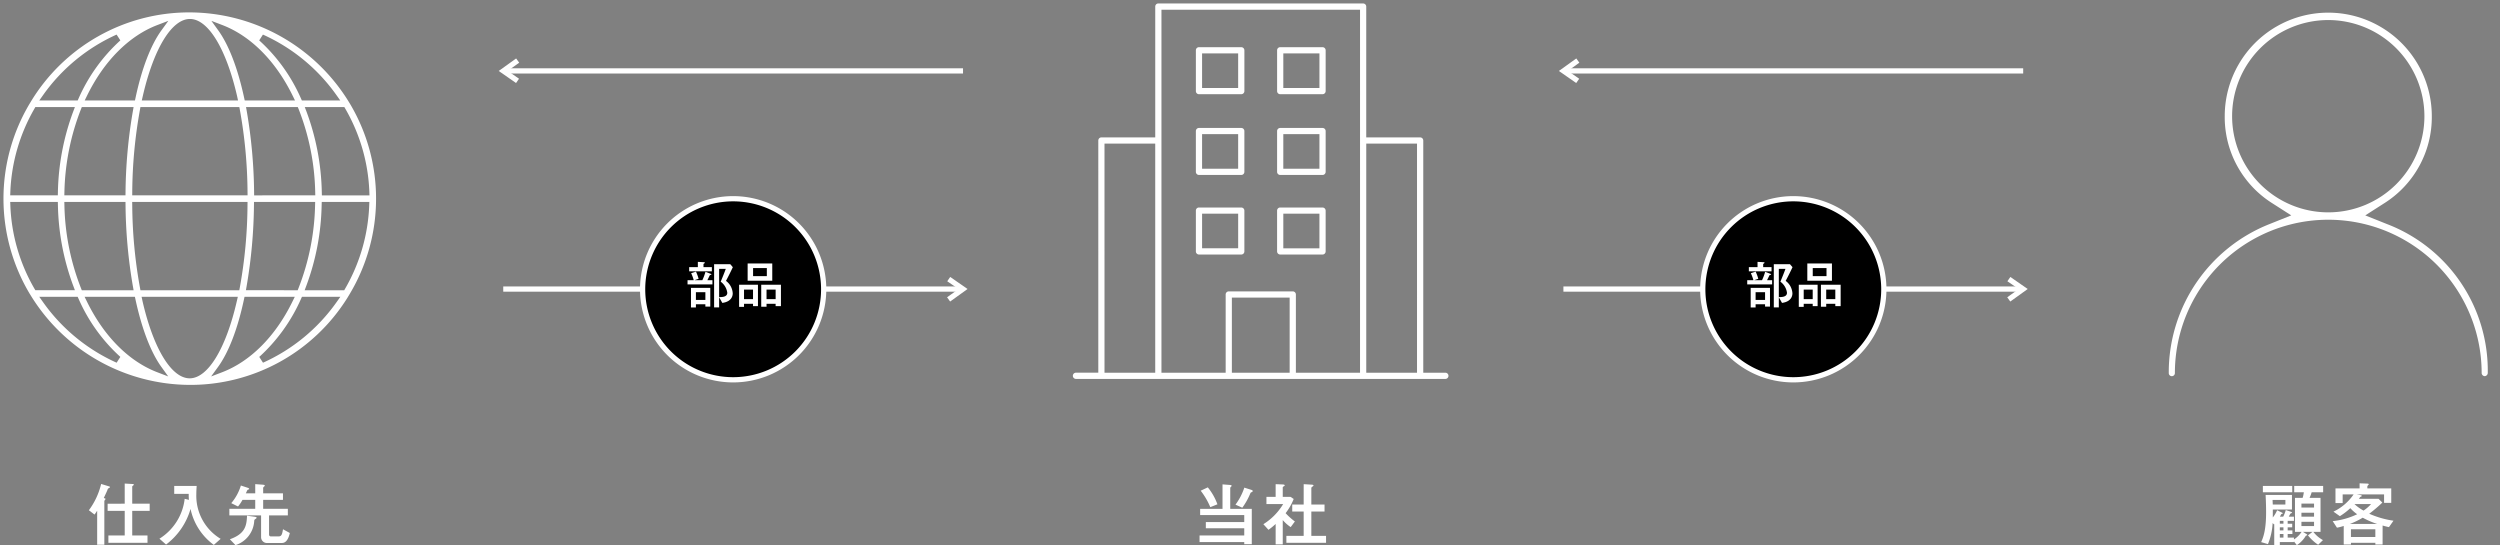 <svg id="グループ_18209" data-name="グループ 18209" xmlns="http://www.w3.org/2000/svg" xmlns:xlink="http://www.w3.org/1999/xlink" width="587.313" height="128.059" viewBox="0 0 587.313 128.059">
  <rect x="0" y="0" width="587.313" height="128.059" fill="#808080" stroke="none"/>
  <defs>
    <clipPath id="clip-path">
      <rect id="長方形_23737" data-name="長方形 23737" width="587.313" height="128.059" fill="none"/>
    </clipPath>
  </defs>
  <rect id="長方形_23733" data-name="長方形 23733" width="108.013" height="1.229" transform="translate(367.284 67.295)" fill="#fff"/>
  <path id="パス_4163" data-name="パス 4163" d="M1152.124,164.648l-.717-1,2.682-1.929-2.647-1.84.7-1.009,4.073,2.832Z" transform="translate(-679.856 -93.808)" fill="#fff"/>
  <rect id="長方形_23734" data-name="長方形 23734" width="108.013" height="1.229" transform="translate(367.284 16.045)" fill="#fff"/>
  <path id="パス_4164" data-name="パス 4164" d="M898.288,39.295l-4.073-2.832,4.093-2.943.717,1-2.682,1.929,2.646,1.84Z" transform="translate(-527.995 -19.792)" fill="#fff"/>
  <g id="グループ_18208" data-name="グループ 18208">
    <g id="グループ_18207" data-name="グループ 18207" clip-path="url(#clip-path)">
      <path id="パス_4165" data-name="パス 4165" d="M616.146,90.2a.732.732,0,0,1-.052-1.462l.1,0h5.2V34.185a.731.731,0,0,1,.727-.724h12.65V2.733A.729.729,0,0,1,635.4,2h48.214a.731.731,0,0,1,.727.729V33.46H697a.732.732,0,0,1,.736.727V88.743h5.2a.73.73,0,0,1-.018,1.46Zm20.084-1.46h15.085V70.363a.731.731,0,0,1,.727-.727h15.032a.732.732,0,0,1,.736.728V88.742h15.072V3.468H636.23Zm48.113,0h11.926V34.92H684.343Zm-31.571,0h13.576V71.1H652.771Zm-29.922,0h11.917V34.92H622.849Zm41.27-27.763a.729.729,0,0,1-.724-.732V50.66a.729.729,0,0,1,.627-.724h10.043a.733.733,0,0,1,.736.727v9.58a.729.729,0,0,1-.729.736Zm.735-1.462h8.488v-8.13h-8.484Zm-19.816,1.462a.729.729,0,0,1-.724-.732V50.66a.727.727,0,0,1,.628-.725h10.042a.73.73,0,0,1,.726.727v9.58a.728.728,0,0,1-.728.736Zm.737-1.463h8.476V51.386h-8.476ZM664.12,42.284a.731.731,0,0,1-.723-.727V31.98a.729.729,0,0,1,.727-.736h9.943a.74.74,0,0,1,.523.213.728.728,0,0,1,.214.52v9.584a.731.731,0,0,1-.73.724Zm.735-1.46h8.489V32.7h-8.487Zm-19.817,1.46a.731.731,0,0,1-.724-.727V31.98a.729.729,0,0,1,.727-.736h9.943a.729.729,0,0,1,.727.732v9.585a.73.73,0,0,1-.728.724Zm.736-1.46h8.476V32.7h-8.476Zm18.348-17.508a.729.729,0,0,1-.723-.733V13a.727.727,0,0,1,.657-.73l.066,0h9.947a.73.73,0,0,1,.736.727v9.58a.729.729,0,0,1-.73.736Zm.735-1.459h8.488V13.735h-8.487Zm-19.817,1.459a.729.729,0,0,1-.724-.733V13a.727.727,0,0,1,.657-.73l.067,0h9.947a.73.73,0,0,1,.727.727v9.58a.73.73,0,0,1-.729.736Zm.735-1.46h8.476V13.735h-8.476Z" transform="translate(-363.375 -1.183)" fill="#fff"/>
      <path id="パス_4166" data-name="パス 4166" d="M998.019,156.537a21.268,21.268,0,1,1,21.268-21.269,21.293,21.293,0,0,1-21.268,21.269" transform="translate(-576.729 -67.312)"/>
      <path id="パス_4167" data-name="パス 4167" d="M997.134,113.728a20.654,20.654,0,1,1-20.654,20.655,20.677,20.677,0,0,1,20.654-20.655m0-1.229a21.883,21.883,0,1,0,21.883,21.883A21.883,21.883,0,0,0,997.134,112.5" transform="translate(-575.843 -66.426)" fill="#fff"/>
      <path id="パス_4168" data-name="パス 4168" d="M1003.891,154.519h1.843a12.858,12.858,0,0,0,.737-1.978l1.179.455c.147.061.221.111.221.172s-.025.049-.307.135c-.049.012-.086.049-.184.27-.074.147-.393.811-.467.946h1.192v.982h-5.848v-.982h1.45a9.738,9.738,0,0,0-.6-1.646l1.13-.369a9.711,9.711,0,0,1,.614,1.683Zm.786-4.312,1.339.074c.221.012.307.037.307.111s-.123.184-.172.209c-.122.074-.147.086-.147.123v.725h1.965v.983h-5.332v-.983h2.039Zm-1.609,6.106h4.533v4.41h-1.155v-.552h-2.223v.749h-1.155Zm1.155,2.838h2.224v-1.818h-2.224Zm8.674-7.691c-.59,1.253-.909,1.892-1.609,3.219a3.889,3.889,0,0,1,1.585,2.912c0,.27,0,1.929-2.445,2.26l-.75-1.327V160.9H1008.5V150.76h3.8Zm-3.219.393v6.634c.614,0,1.917.012,1.917-1.02a3.853,3.853,0,0,0-1.548-2.6c.467-1.118.86-2.089,1.192-3.01Z" transform="translate(-591.789 -88.691)" fill="#fff"/>
      <path id="パス_4169" data-name="パス 4169" d="M1035.105,160.609h-2.113v.725h-1.155v-5.2h4.423v5.025h-1.154Zm0-3.341h-2.113v2.248h2.113Zm-1.266-6.131h5.786v4.054h-5.786Zm1.278,2.973h3.231v-1.892h-3.231Zm5.3,6.5h-2.138v.688h-1.241v-5.16h4.632v5.025h-1.253Zm0-3.341h-2.138v2.248h2.138Z" transform="translate(-609.255 -89.24)" fill="#fff"/>
      <path id="パス_4170" data-name="パス 4170" d="M693.5,277.853l1.7.131c.18.016.442.033.442.229,0,.082-.328.36-.328.426V283.6h5.061v8.3h-1.769V291.4h-10.5v-1.539h10.5v-1.7h-9.025V286.7h9.025V285.06H688.243V283.6H693.5Zm-3.456.7a13.62,13.62,0,0,1,2.26,3.98l-1.671.671a17.238,17.238,0,0,0-2.26-3.865Zm6.5,4.062a14.123,14.123,0,0,0,2.08-4l1.589.507c.262.082.377.131.377.3,0,.147-.131.213-.295.278-.18.082-.2.114-.311.377a15.821,15.821,0,0,1-1.835,3.259Z" transform="translate(-406.3 -164.06)" fill="#fff"/>
      <path id="パス_4171" data-name="パス 4171" d="M727.595,287.085a17.853,17.853,0,0,1-1.687,1.376l-1.2-1.327a14.013,14.013,0,0,0,4.652-4.734h-3.931v-1.687h2.162v-2.981l1.654.066c.049,0,.475.016.475.213,0,.1-.033.115-.328.295a.273.273,0,0,0-.131.262v2.146h1.818l.754.491a13.666,13.666,0,0,1-1.9,3.341,15.2,15.2,0,0,0,2.178,1.949l-.983,1.327a9.275,9.275,0,0,1-1.867-1.654v5.716h-1.671Zm6.584-9.352,1.7.1c.36.016.606.033.606.246,0,.066-.279.245-.36.311a.341.341,0,0,0-.147.327v3.8h3.1v1.638h-3.1v5.716h3.456v1.638h-9.32V289.87h4.062v-5.716h-2.686v-1.638h2.686Z" transform="translate(-427.911 -163.989)" fill="#fff"/>
      <path id="パス_4172" data-name="パス 4172" d="M55.533,277.98c.36.115.393.115.393.213,0,.115-.033.131-.344.311a.409.409,0,0,0-.213.311c-.082.246-.393.9-.885,1.949l.262.1c.066.032.147.065.147.114a.643.643,0,0,1-.1.213.746.746,0,0,0-.18.295v10.269H52.928v-7.993c-.377.573-.442.671-.623.9l-1.327-1.016a16.959,16.959,0,0,0,2.883-6.175Zm3.865-.606,1.7.1c.393.016.426.016.426.148a.2.2,0,0,1-.082.163c-.246.2-.278.23-.278.344v3.98h4.1v1.687h-4.1v5.782h3.587v1.72H55.565v-1.72H59.4v-5.782H55.385v-1.687H59.4Z" transform="translate(-30.101 -163.777)" fill="#fff"/>
      <path id="パス_4173" data-name="パス 4173" d="M104.235,292.591a14.088,14.088,0,0,1-5.471-8.451,16,16,0,0,1-5.749,8.37l-1.556-1.376a12.747,12.747,0,0,0,5.929-9.369l1,.246a12.185,12.185,0,0,1-.049-1.408H94.932v-1.868h5.274c-.033.475-.082,1.212-.082,1.949a11.8,11.8,0,0,0,5.716,10.483Z" transform="translate(-54.003 -164.58)" fill="#fff"/>
      <path id="パス_4174" data-name="パス 4174" d="M134.658,281.4a9.813,9.813,0,0,1-1.048,1.556l-1.589-.786a11.593,11.593,0,0,0,2.26-4.144l1.638.541c.213.066.311.18.311.262s-.1.115-.295.18c-.1.033-.131.115-.2.23-.049.1-.246.54-.295.622h2.212v-2.162l1.769.131c.164.016.475.049.475.213,0,.082-.033.1-.2.262a.424.424,0,0,0-.18.426v1.13h4.652V281.4h-4.652v2.1h5.8v1.539H140.9v4.439c0,.442.246.508.475.508h1.736c.77,0,.868-.557,1.065-1.687l1.6.884c-.524,2.343-1.523,2.343-1.949,2.343h-3.276a1.374,1.374,0,0,1-1.523-1.408v-5.078h-7.452v-1.539h6.077v-2.1Zm-2.965,9.254c3.522-1.261,3.947-3.063,4.029-5.536l1.7.229c.229.033.557.082.557.246,0,.1-.065.147-.344.344-.2.131-.213.278-.229.557a6.349,6.349,0,0,1-4.389,5.536Z" transform="translate(-77.692 -163.966)" fill="#fff"/>
      <path id="パス_4175" data-name="パス 4175" d="M1300.125,287.692l-.065.082-.311-.311a15.119,15.119,0,0,1-1.1,4.946l-1.6-.475c.507-1.114,1.163-2.8,1.163-6.994,0-1-.016-2.162-.115-4.095h6.192v3.44h-4.5v1.867a7.717,7.717,0,0,0,1.016-1.7l.95.458c.36.181.393.2.393.263s-.344.163-.377.213c-.1.148-.213.41-.311.573h.77a7.7,7.7,0,0,0,.606-1.556l1.065.36c.246.082.41.147.41.245,0,.082-.328.2-.377.229a7.805,7.805,0,0,0-.393.721h1.212v.983h-1.474v.672h1.065v.851h-1.065v.721h1.114v.852h-1.114v.835h1.474v.442a6.2,6.2,0,0,0,1.8-1.786h-1.556v-7.993h1.8a7.3,7.3,0,0,0,.278-1.31h-2.26v-1.491h6.8v1.491h-2.7a8.971,8.971,0,0,1-.491,1.31H1311v7.993h-1.687a7.076,7.076,0,0,0,2.26,1.933l-1.13,1.1a10.293,10.293,0,0,1-2.391-2.211l1.065-.819h-2.244l.77.476c.1.049.246.163.246.262,0,.066-.131.1-.246.132a.316.316,0,0,0-.164.147,6.5,6.5,0,0,1-2.047,2.1l-.688-.884v.163h-3.308v.688h-1.311Zm-2.67-8.959h6.9v1.491h-6.9Zm5.29,4.373v-1.081h-3.014l.049,1.081Zm-.458,3.833h-.852v.672h.852Zm0,1.523h-.852v.721h.852Zm-.851,2.408h.852v-.835h-.852Zm8.042-7.977h-2.965v.917h2.965Zm0,2.146h-2.965v.917h2.965Zm0,2.13h-2.965v1h2.965Z" transform="translate(-765.849 -164.58)" fill="#fff"/>
      <path id="パス_4176" data-name="パス 4176" d="M1349.812,291.634h-1.7v-.41h-5.733v.41h-1.7v-4.373a10.814,10.814,0,0,1-1.589.41l-1-1.54a17.311,17.311,0,0,0,5.749-1.621,8.806,8.806,0,0,1-1.606-1.425,15.928,15.928,0,0,1-2.457,1.884l-1.507-1.065a11.97,11.97,0,0,0,4.734-4.046h-2.572v2.031h-1.687v-3.439h5.667v-1.2l1.818.066c.246.016.327.065.327.147a.351.351,0,0,1-.147.229.509.509,0,0,0-.18.41v.344h5.618v3.391h-1.687v-1.982h-6.437l.9.164c.213.033.295.1.295.18,0,.115-.065.131-.229.2-.147.049-.246.2-.442.491h4.619l.884.885a32.273,32.273,0,0,1-3.079,2.621,21.667,21.667,0,0,0,5.7,1.638l-1.064,1.506a15.338,15.338,0,0,1-1.491-.377Zm-1.294-4.849a19.4,19.4,0,0,1-3.374-1.457,18.075,18.075,0,0,1-3,1.457Zm-6.142,3.08h5.733v-1.818h-5.733Zm.819-7.747a10.116,10.116,0,0,0,2.146,1.539,9.173,9.173,0,0,0,1.769-1.539Z" transform="translate(-790.081 -163.706)" fill="#fff"/>
      <rect id="長方形_23735" data-name="長方形 23735" width="108.013" height="1.229" transform="translate(118.225 67.295)" fill="#fff"/>
      <path id="パス_4177" data-name="パス 4177" d="M543.986,164.648l-.717-1,2.682-1.929-2.646-1.84.7-1.009,4.073,2.832Z" transform="translate(-320.777 -93.808)" fill="#fff"/>
      <rect id="長方形_23736" data-name="長方形 23736" width="108.013" height="1.229" transform="translate(118.225 16.045)" fill="#fff"/>
      <path id="パス_4178" data-name="パス 4178" d="M290.15,39.295l-4.073-2.832,4.093-2.943.718,1L288.2,36.446l2.647,1.84Z" transform="translate(-168.916 -19.792)" fill="#fff"/>
      <path id="パス_4179" data-name="パス 4179" d="M389.881,156.537a21.268,21.268,0,1,1,21.268-21.269,21.293,21.293,0,0,1-21.268,21.269" transform="translate(-217.65 -67.312)"/>
      <path id="パス_4180" data-name="パス 4180" d="M389,113.728a20.654,20.654,0,1,1-20.654,20.655A20.677,20.677,0,0,1,389,113.728m0-1.229a21.883,21.883,0,1,0,21.883,21.883A21.883,21.883,0,0,0,389,112.5" transform="translate(-216.764 -66.426)" fill="#fff"/>
      <path id="パス_4181" data-name="パス 4181" d="M396.027,154.519h1.843a12.853,12.853,0,0,0,.737-1.978l1.18.455c.147.061.221.111.221.172s-.025.049-.307.135c-.049.012-.086.049-.184.27-.074.147-.393.811-.467.946h1.192v.982h-5.848v-.982h1.45a9.737,9.737,0,0,0-.6-1.646l1.13-.369a9.721,9.721,0,0,1,.614,1.683Zm.786-4.312,1.339.074c.221.012.307.037.307.111s-.123.184-.172.209c-.122.074-.147.086-.147.123v.725h1.965v.983h-5.332v-.983h2.04Zm-1.61,6.106h4.533v4.41h-1.155v-.552h-2.223v.749H395.2Zm1.155,2.838h2.224v-1.818h-2.224Zm8.674-7.691c-.59,1.253-.909,1.892-1.609,3.219a3.889,3.889,0,0,1,1.585,2.912c0,.27,0,1.929-2.445,2.26l-.749-1.327V160.9h-1.18V150.76h3.8Zm-3.219.393v6.634c.614,0,1.917.012,1.917-1.02a3.853,3.853,0,0,0-1.548-2.6c.467-1.118.86-2.089,1.192-3.01Z" transform="translate(-232.872 -88.691)" fill="#fff"/>
      <path id="パス_4182" data-name="パス 4182" d="M427.241,160.609h-2.113v.725h-1.155v-5.2H428.4v5.025h-1.155Zm0-3.341h-2.113v2.248h2.113Zm-1.265-6.131h5.786v4.054h-5.786Zm1.278,2.973h3.231v-1.892h-3.231Zm5.3,6.5h-2.138v.688H429.17v-5.16H433.8v5.025h-1.253Zm0-3.341h-2.138v2.248h2.138Z" transform="translate(-250.338 -89.24)" fill="#fff"/>
      <path id="パス_4183" data-name="パス 4183" d="M1318.287,92.662a.774.774,0,0,1-.719-.718,36.033,36.033,0,0,0-72.066,0,.719.719,0,0,1-1.438,0,37.454,37.454,0,0,1,23.6-34.986l5.177-2.071-4.7-3.006a23.907,23.907,0,0,1-10.93-20.295,24.323,24.323,0,0,1,48.647,0,23.908,23.908,0,0,1-10.93,20.295l-4.7,3.006,5.177,2.071a36.86,36.86,0,0,1,23.6,34.937v.05a.774.774,0,0,1-.719.718M1281.533,9a22.588,22.588,0,1,0,22.588,22.588A22.613,22.613,0,0,0,1281.533,9" transform="translate(-734.566 -4.289)" fill="#fff"/>
      <path id="パス_4184" data-name="パス 4184" d="M45.772,94.622A44.05,44.05,0,0,1,8.266,73.384l-.054-.09L8.2,73.288A43.6,43.6,0,0,1,8.2,28.458a.9.9,0,0,0,.1-.164A43.48,43.48,0,0,1,45.755,7.114,44.051,44.051,0,0,1,83.261,28.352l.057.094.007.007a43.6,43.6,0,0,1-.033,44.884l-.513.853A43.471,43.471,0,0,1,45.772,94.622M34.658,74.931c2.569,11.194,6.815,18.148,11.082,18.148s8.513-6.954,11.082-18.148l.23-1H34.444Zm23.828-.354c-1.477,6.91-3.581,12.384-6.086,15.832l-1.622,2.232,2.577-.986c6.656-2.547,12.518-8.423,16.5-16.546l.579-1.18H58.625Zm-36.852.532c3.988,8.125,9.85,14,16.506,16.547l2.563.98L39.1,90.411c-2.488-3.446-4.593-8.922-6.088-15.836l-.14-.646H21.055Zm50.265-.7a40.517,40.517,0,0,1-9.809,13.639l.876,1.363A42.494,42.494,0,0,0,80.223,75.221l.917-1.293H72.118Zm-60.576.814A42.534,42.534,0,0,0,28.579,89.409l.874-1.364A40.088,40.088,0,0,1,19.646,74.41l-.218-.481H10.406Zm4.991-22.74a56.355,56.355,0,0,0,3.879,19.388l.206.514H32.566l-.171-.962a118.667,118.667,0,0,1-1.723-18.97l-.01-.809H16.293Zm60.429-.042a57.431,57.431,0,0,1-3.577,18.836l-.417,1.108h9.3l.236-.409a42.33,42.33,0,0,0,5.634-19.482l.033-.851H76.765Zm-15.9.011a118.671,118.671,0,0,1-1.723,18.97l-.171.962H71.114l.206-.516A56.72,56.72,0,0,0,75.2,52.481l.021-.84H60.851Zm-28.594.019a112.118,112.118,0,0,0,1.8,19.244l.125.669H57.4l.125-.669a112.152,112.152,0,0,0,1.8-19.244l.009-.829h-27.1Zm-28.636.02A42.149,42.149,0,0,0,9.244,71.974l.237.409h9.3l-.417-1.108a57.431,57.431,0,0,1-3.577-18.836l-.02-.8H3.58Zm16.581-22.62a56.72,56.72,0,0,0-3.879,19.386l-.021.84H30.661l.01-.809a118.671,118.671,0,0,1,1.723-18.97l.171-.962H20.4Zm53.007.592A57.438,57.438,0,0,1,76.777,49.3l.02.8H87.981l-.031-.849a42.146,42.146,0,0,0-5.634-19.484l-.237-.409h-9.3Zm-14.05-.145a118.662,118.662,0,0,1,1.723,18.97l.01.809H75.251l-.021-.84A56.355,56.355,0,0,0,71.35,29.867l-.206-.514H58.978Zm-25.1-.294a112.144,112.144,0,0,0-1.8,19.244l-.009.829h27.1l-.009-.829a112.144,112.144,0,0,0-1.8-19.244l-.125-.669H34.171Zm-24.8-.26A42.337,42.337,0,0,0,3.611,49.244l-.033.851H14.764l.02-.8a57.431,57.431,0,0,1,3.577-18.836l.417-1.108h-9.3ZM62.075,13.691a40.083,40.083,0,0,1,9.807,13.635l.218.481h9.022L80.2,26.515A42.531,42.531,0,0,0,62.949,12.327Zm-9.629-2.366c2.489,3.447,4.594,8.923,6.088,15.837l.14.646H70.488l-.579-1.18c-3.988-8.125-9.85-14-16.506-16.547L50.84,9.1ZM45.8,8.658c-4.266,0-8.513,6.954-11.082,18.148l-.23,1H57.1l-.215-1C54.316,15.612,50.07,8.658,45.8,8.658m-7.647,1.423c-6.656,2.547-12.518,8.424-16.5,16.547l-.579,1.18H32.887l.139-.648c1.477-6.909,3.581-12.384,6.085-15.833l1.622-2.233Zm-9.578,2.246A42.494,42.494,0,0,0,11.322,26.515l-.917,1.293h9.021l.218-.479A40.516,40.516,0,0,1,29.454,13.69Z" transform="translate(-1.181 -4.201)" fill="#fff"/>
    </g>
  </g>
</svg>

